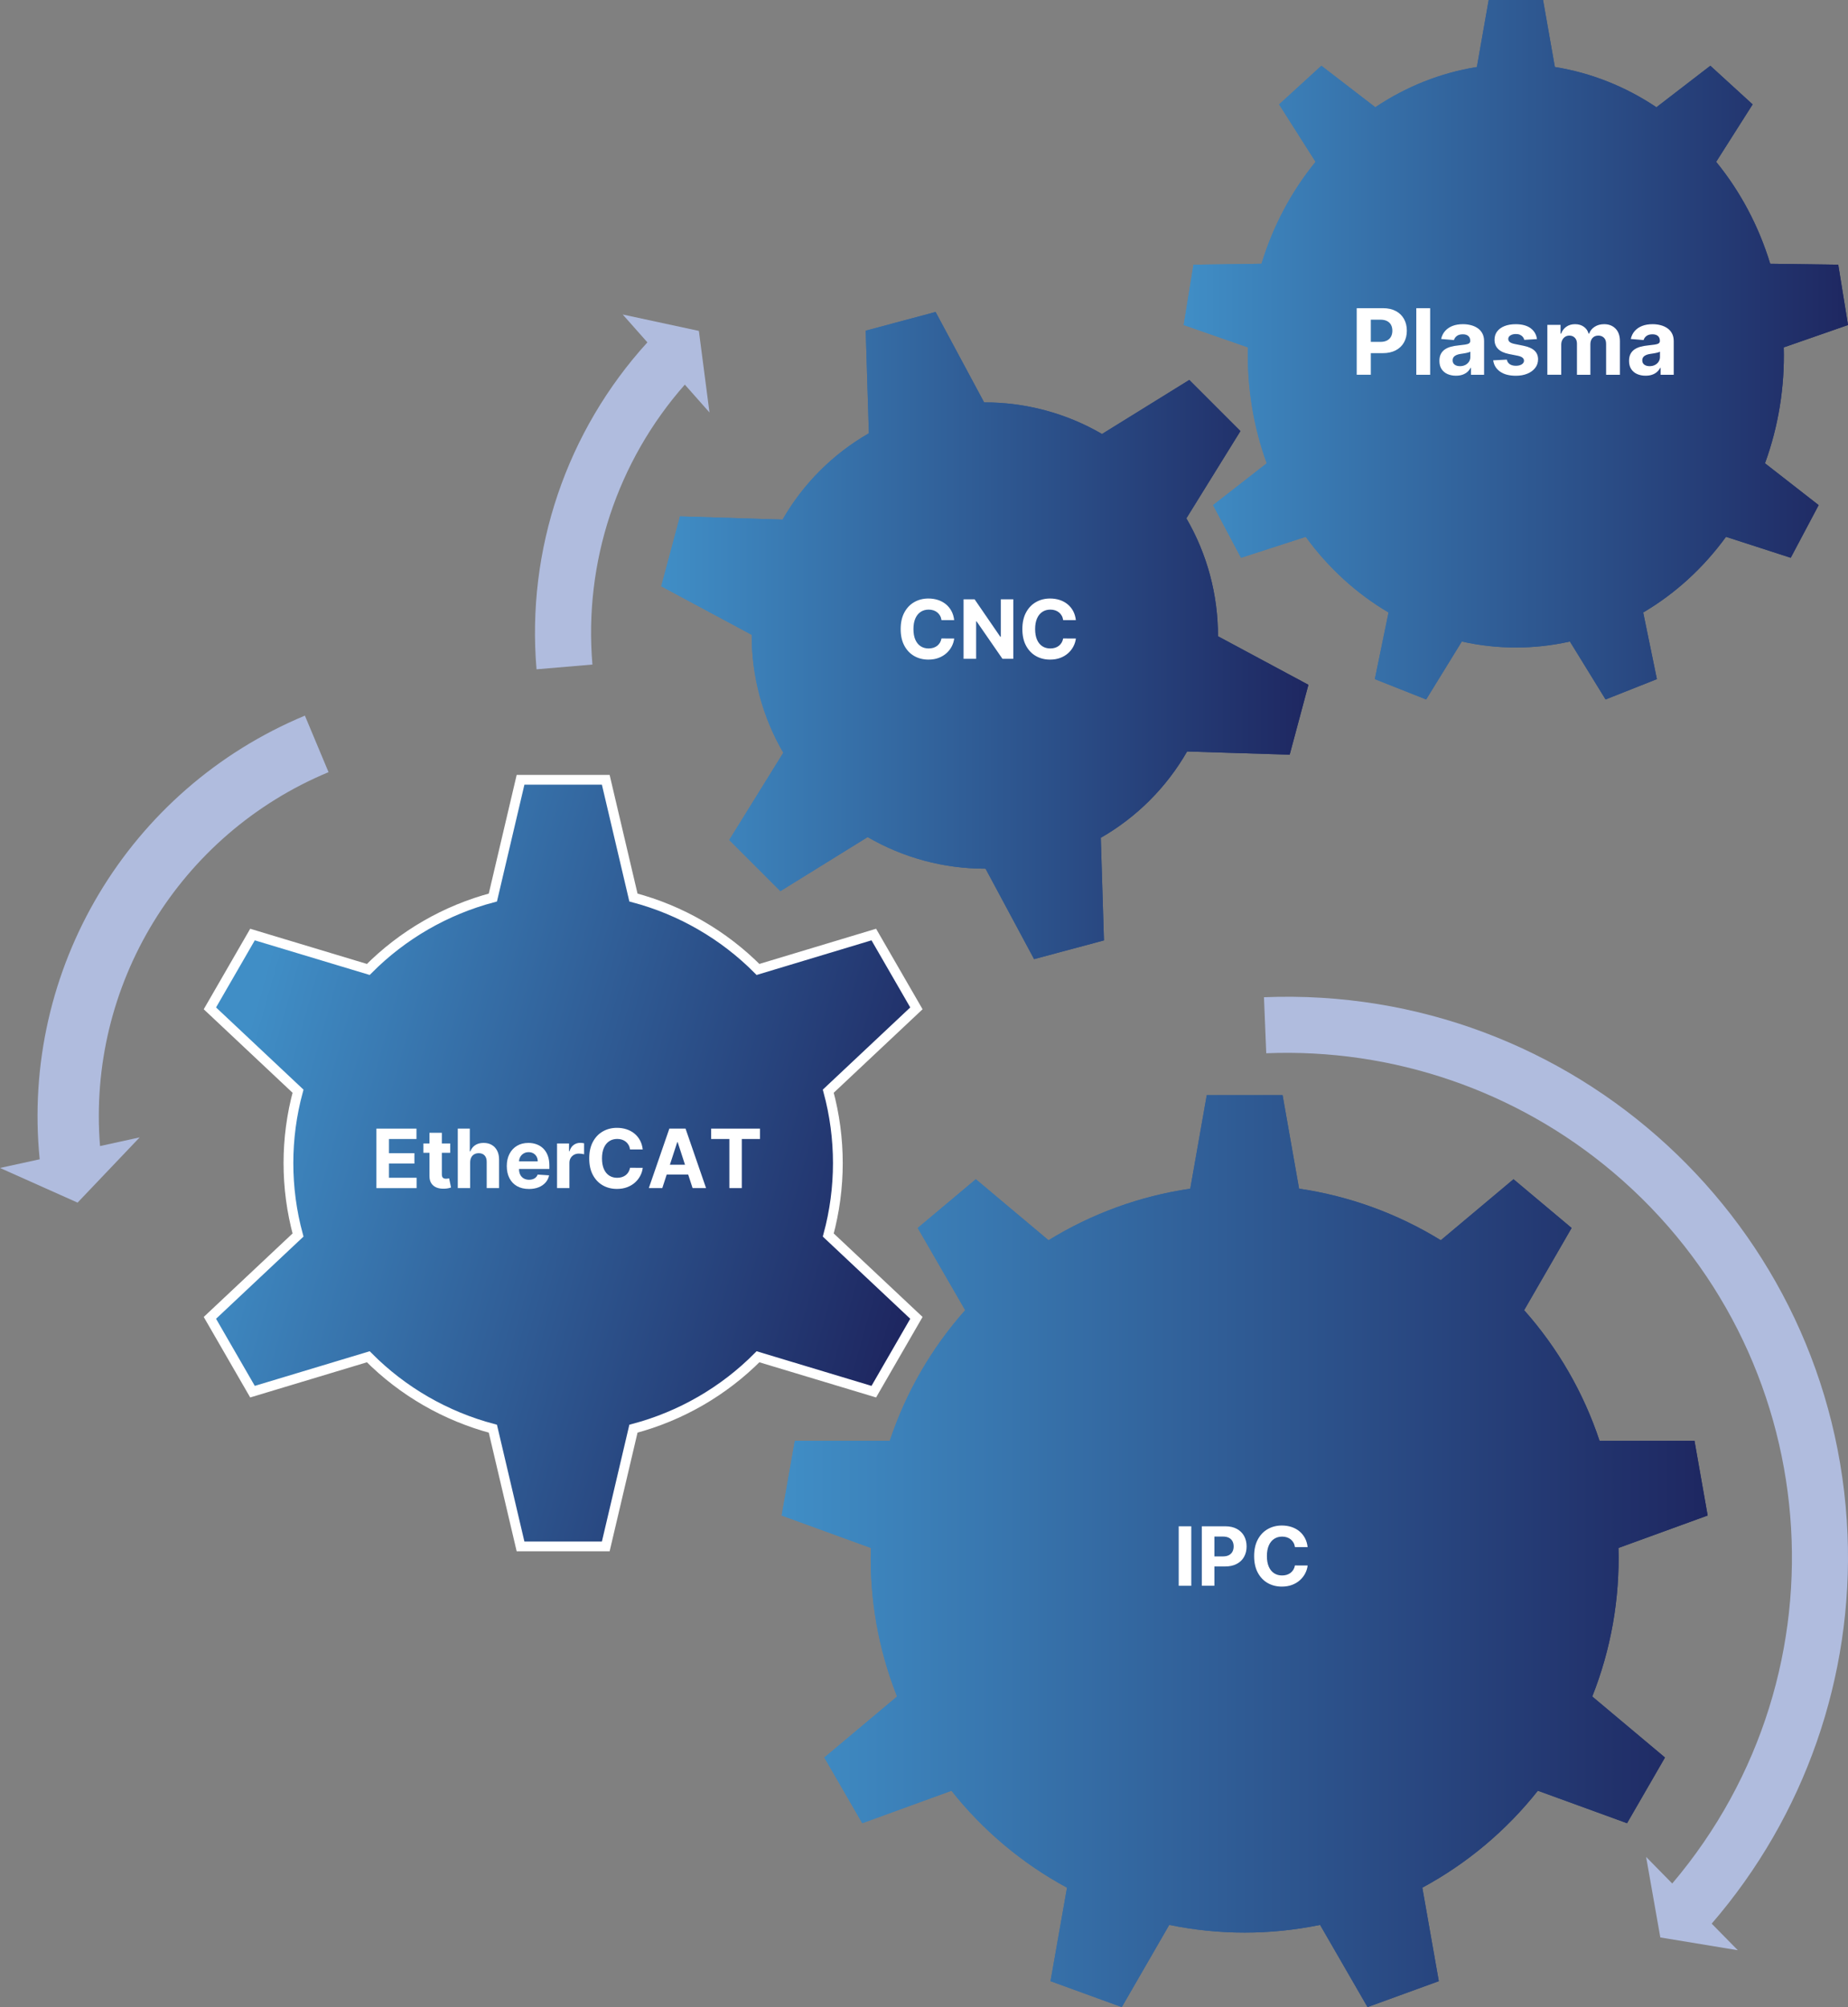 <?xml version="1.0" encoding="UTF-8"?><svg id="b" xmlns="http://www.w3.org/2000/svg" xmlns:xlink="http://www.w3.org/1999/xlink" viewBox="0 0 181.711 197.348"><rect x="0" y="0" width="181.711" height="197.348" fill="#808080" stroke="none"/><defs><linearGradient id="d" x1="116.393" y1="34.387" x2="181.711" y2="34.387" gradientUnits="userSpaceOnUse"><stop offset="0" stop-color="#408ec6"/><stop offset="1" stop-color="#1e2761"/></linearGradient><linearGradient id="e" x1="76.862" y1="152.516" x2="167.91" y2="152.516" xlink:href="#d"/><linearGradient id="f" x1="76.862" y1="152.516" x2="167.91" y2="152.516" xlink:href="#d"/><linearGradient id="g" x1="23.204" y1="105.278" x2="90.061" y2="124.161" xlink:href="#d"/><linearGradient id="h" x1="65.022" y1="62.489" x2="128.653" y2="62.489" xlink:href="#d"/><linearGradient id="i" x1="65.022" y1="62.489" x2="128.653" y2="62.489" xlink:href="#d"/></defs><g id="c"><path d="m162.874,10.546l5.301-4.08,4.158,3.799-3.586,5.647c2.379,2.913,4.187,6.323,5.315,10.023l6.689.093.96,5.928-6.318,2.2c.103,3.896-.525,7.774-1.845,11.397l5.276,4.113-2.745,5.177-6.365-2.06c-2.222,3.056-4.992,5.587-8.142,7.439l1.347,6.552-5.045,2-3.507-5.697c-3.507.786-7.123.786-10.63,0l-3.506,5.697-5.046-2,1.348-6.552c-3.15-1.852-5.921-4.383-8.143-7.439l-6.364,2.06-2.746-5.177,5.277-4.113c-1.32-3.623-1.948-7.501-1.846-11.397l-6.318-2.2.96-5.928,6.689-.093c1.128-3.7,2.936-7.11,5.315-10.023l-3.586-5.647,4.158-3.799,5.301,4.08c3.048-2.044,6.447-3.391,9.989-3.958l1.161-6.588h5.344l1.162,6.588c3.541.567,6.94,1.914,9.988,3.958Z" style="fill:url(#d); fill-rule:evenodd;"/><path d="m162.874,10.546l5.301-4.08,4.158,3.799-3.586,5.647c2.379,2.913,4.187,6.323,5.315,10.023l6.689.093.96,5.928-6.318,2.2c.103,3.896-.525,7.774-1.845,11.397l5.276,4.113-2.745,5.177-6.365-2.06c-2.222,3.056-4.992,5.587-8.142,7.439l1.347,6.552-5.045,2-3.507-5.697c-3.507.786-7.123.786-10.63,0l-3.506,5.697-5.046-2,1.348-6.552c-3.15-1.852-5.921-4.383-8.143-7.439l-6.364,2.06-2.746-5.177,5.277-4.113c-1.32-3.623-1.948-7.501-1.846-11.397l-6.318-2.2.96-5.928,6.689-.093c1.128-3.7,2.936-7.11,5.315-10.023l-3.586-5.647,4.158-3.799,5.301,4.08c3.048-2.044,6.447-3.391,9.989-3.958l1.161-6.588h5.344l1.162,6.588c3.541.567,6.94,1.914,9.988,3.958Z" style="fill:url(#d);"/><path d="m141.671,121.948l7.15-6,5.712,4.793-4.667,8.083c3.318,3.733,5.841,8.104,7.415,12.844h9.334l1.295,7.343-8.771,3.192c.142,4.993-.734,9.963-2.575,14.606l7.15,5.999-3.729,6.458-8.77-3.193c-3.1,3.916-6.966,7.16-11.361,9.533l1.621,9.192-7.007,2.55-4.667-8.083c-4.892,1.007-9.938,1.007-14.831,0l-4.666,8.083-7.007-2.55,1.621-9.192c-4.395-2.373-8.261-5.617-11.361-9.533l-8.771,3.193-3.728-6.458,7.15-5.999c-1.841-4.643-2.718-9.613-2.575-14.606l-8.771-3.192,1.295-7.343h9.333c1.574-4.74,4.097-9.111,7.416-12.844l-4.667-8.083,5.712-4.793,7.15,6c4.252-2.62,8.994-4.346,13.936-5.072l1.621-9.192h7.456l1.621,9.192c4.941.726,9.683,2.452,13.936,5.072Z" style="fill:url(#e); fill-rule:evenodd;"/><path d="m141.671,121.948l7.15-6,5.712,4.793-4.667,8.083c3.318,3.733,5.841,8.104,7.415,12.844h9.334l1.295,7.343-8.771,3.192c.142,4.993-.734,9.963-2.575,14.606l7.15,5.999-3.729,6.458-8.77-3.193c-3.1,3.916-6.966,7.16-11.361,9.533l1.621,9.192-7.007,2.55-4.667-8.083c-4.892,1.007-9.938,1.007-14.831,0l-4.666,8.083-7.007-2.55,1.621-9.192c-4.395-2.373-8.261-5.617-11.361-9.533l-8.771,3.193-3.728-6.458,7.15-5.999c-1.841-4.643-2.718-9.613-2.575-14.606l-8.771-3.192,1.295-7.343h9.333c1.574-4.74,4.097-9.111,7.416-12.844l-4.667-8.083,5.712-4.793,7.15,6c4.252-2.62,8.994-4.346,13.936-5.072l1.621-9.192h7.456l1.621,9.192c4.941.726,9.683,2.452,13.936,5.072Z" style="fill:url(#f);"/><path d="m133.404,36.849v-6.546h2.582c.496,0,.919.095,1.269.283s.616.449.801.783c.185.333.276.718.276,1.152s-.094.818-.281,1.15-.459.591-.813.776-.783.278-1.286.278h-1.646v-1.109h1.423c.267,0,.486-.046.66-.139.173-.093.304-.222.39-.387s.129-.355.129-.57c0-.218-.043-.408-.129-.57-.086-.163-.217-.29-.392-.381s-.396-.136-.665-.136h-.933v5.414h-1.384Z" style="fill:#fff;"/><path d="m140.624,30.304v6.546h-1.362v-6.546h1.362Z" style="fill:#fff;"/><path d="m143.164,36.942c-.313,0-.593-.055-.838-.165-.245-.109-.438-.272-.58-.488-.142-.217-.212-.486-.212-.811,0-.272.05-.502.15-.688.1-.185.236-.334.408-.447.173-.112.369-.198.59-.256s.452-.098.695-.121c.285-.03.516-.058.69-.085.175-.026.302-.066.38-.119.079-.054.119-.133.119-.237v-.019c0-.203-.063-.359-.19-.47-.127-.111-.307-.167-.539-.167-.245,0-.439.055-.585.162-.145.107-.24.242-.287.404l-1.26-.103c.064-.298.19-.557.378-.775.188-.218.43-.387.727-.505.298-.118.642-.177,1.034-.177.272,0,.534.031.784.096.251.063.474.163.668.297.195.135.35.307.462.517.113.21.17.461.17.752v3.312h-1.291v-.681h-.039c-.078.153-.184.288-.316.404-.132.116-.291.207-.476.271-.186.065-.399.098-.643.098Zm.39-.939c.2,0,.377-.04.53-.12s.274-.188.361-.324c.088-.137.131-.291.131-.464v-.521c-.042.027-.101.053-.174.075s-.156.042-.248.061c-.091.018-.183.034-.274.048s-.175.026-.249.037c-.16.023-.3.061-.419.111-.119.052-.212.12-.278.206-.065.087-.099.193-.099.321,0,.186.067.327.203.424.135.097.307.146.516.146Z" style="fill:#fff;"/><path d="m151.124,33.341l-1.246.076c-.021-.106-.067-.203-.138-.289s-.163-.155-.276-.208c-.114-.052-.25-.078-.408-.078-.211,0-.389.044-.533.133-.145.088-.218.206-.218.353,0,.117.047.217.141.298s.255.146.483.194l.888.18c.478.098.833.256,1.067.473.234.218.352.503.352.856,0,.322-.094.604-.282.847-.188.243-.446.433-.773.567-.327.136-.704.203-1.13.203-.65,0-1.167-.136-1.552-.407s-.61-.642-.676-1.11l1.339-.07c.041.198.139.349.294.452s.354.154.598.154c.239,0,.431-.046.577-.139.146-.093.22-.213.222-.359-.002-.124-.054-.226-.156-.306-.103-.079-.26-.141-.473-.184l-.851-.169c-.479-.096-.836-.263-1.069-.499s-.35-.538-.35-.904c0-.315.086-.587.257-.815.172-.228.414-.403.726-.527.312-.123.679-.185,1.099-.185.619,0,1.108.131,1.465.393.357.263.565.619.625,1.071Z" style="fill:#fff;"/><path d="m152.149,36.849v-4.909h1.298v.866h.058c.103-.288.272-.515.512-.681.238-.166.523-.249.856-.249.336,0,.623.083.859.251.236.167.395.394.473.679h.052c.1-.281.281-.507.545-.676.263-.17.574-.254.935-.254.458,0,.83.146,1.117.436.286.291.43.703.43,1.235v3.302h-1.358v-3.033c0-.272-.072-.478-.217-.613-.146-.137-.326-.205-.544-.205-.247,0-.439.079-.578.235s-.208.362-.208.618v2.998h-1.319v-3.062c0-.241-.069-.433-.207-.575-.137-.144-.317-.215-.541-.215-.151,0-.287.038-.408.114-.12.075-.215.181-.285.316-.07.135-.105.293-.105.475v2.946h-1.362Z" style="fill:#fff;"/><path d="m161.811,36.942c-.313,0-.593-.055-.838-.165-.245-.109-.438-.272-.58-.488-.142-.217-.212-.486-.212-.811,0-.272.05-.502.15-.688.1-.185.236-.334.408-.447.173-.112.369-.198.59-.256s.452-.098.695-.121c.285-.03.516-.058.69-.085.175-.026.302-.066.38-.119.079-.054.119-.133.119-.237v-.019c0-.203-.063-.359-.19-.47-.127-.111-.307-.167-.539-.167-.245,0-.439.055-.585.162-.145.107-.24.242-.287.404l-1.26-.103c.064-.298.19-.557.378-.775.188-.218.43-.387.727-.505.298-.118.642-.177,1.034-.177.272,0,.534.031.784.096.251.063.474.163.668.297.195.135.35.307.462.517.113.21.17.461.17.752v3.312h-1.291v-.681h-.039c-.078.153-.184.288-.316.404-.132.116-.291.207-.476.271-.186.065-.399.098-.643.098Zm.39-.939c.2,0,.377-.04.53-.12s.274-.188.361-.324c.088-.137.131-.291.131-.464v-.521c-.042.027-.101.053-.174.075s-.156.042-.248.061c-.091.018-.183.034-.274.048s-.175.026-.249.037c-.16.023-.3.061-.419.111-.119.052-.212.12-.278.206-.065.087-.099.193-.099.321,0,.186.067.327.203.424.135.097.307.146.516.146Z" style="fill:#fff;"/><path d="m117.137,150.073v5.848h-1.236v-5.848h1.236Z" style="fill:#fff;"/><path d="m118.172,155.921v-5.848h2.308c.443,0,.821.085,1.133.253.312.169.551.401.716.699.164.298.247.642.247,1.029,0,.389-.084.731-.252,1.028-.167.297-.409.528-.727.693-.316.166-.699.249-1.148.249h-1.471v-.991h1.271c.238,0,.435-.041.59-.124.154-.083.271-.198.348-.346s.116-.317.116-.51c0-.193-.039-.363-.116-.509-.077-.146-.193-.26-.35-.34-.156-.081-.354-.122-.594-.122h-.834v4.837h-1.236Z" style="fill:#fff;"/><path d="m128.58,152.121h-1.25c-.023-.162-.069-.307-.14-.433-.071-.127-.161-.234-.271-.324s-.237-.158-.381-.206c-.145-.047-.3-.071-.467-.071-.303,0-.566.075-.791.225s-.399.366-.522.65c-.124.285-.186.63-.186,1.035,0,.417.062.768.187,1.051.125.284.3.498.524.643s.484.217.779.217c.165,0,.319-.021.461-.065s.268-.108.378-.192c.11-.085.202-.188.275-.311.073-.121.125-.261.153-.417l1.25.006c-.032.269-.112.527-.241.775-.128.248-.301.471-.517.665-.216.195-.473.35-.771.463s-.635.17-1.01.17c-.521,0-.987-.118-1.397-.354-.41-.235-.733-.577-.971-1.024s-.355-.989-.355-1.625c0-.638.12-1.18.36-1.627.239-.447.564-.789.976-1.023.411-.235.874-.353,1.388-.353.339,0,.653.047.944.143.29.095.547.233.771.415s.408.404.55.667.232.563.272.902Z" style="fill:#fff;"/><path d="m74.533,95.321l11.386-3.432,4.19,7.257-8.666,8.145c1.256,4.63,1.256,9.512,0,14.143l8.666,8.145-4.19,7.257-11.386-3.432c-3.382,3.404-7.611,5.844-12.248,7.072l-2.722,11.577h-8.379l-2.722-11.577c-4.638-1.229-8.866-3.668-12.249-7.072l-11.386,3.432-4.189-7.257,8.665-8.145c-1.256-4.63-1.256-9.512,0-14.143l-8.665-8.145,4.189-7.257,11.386,3.432c3.383-3.403,7.611-5.844,12.249-7.071l2.722-11.577h8.379l2.722,11.577c4.637,1.227,8.866,3.668,12.248,7.071Z" style="fill:url(#g); fill-rule:evenodd;"/><path d="m74.533,95.321l11.386-3.432,4.19,7.257-8.666,8.145c1.256,4.63,1.256,9.512,0,14.143l8.666,8.145-4.19,7.257-11.386-3.432c-3.382,3.404-7.611,5.844-12.248,7.072l-2.722,11.577h-8.379l-2.722-11.577c-4.638-1.229-8.866-3.668-12.249-7.072l-11.386,3.432-4.189-7.257,8.665-8.145c-1.256-4.63-1.256-9.512,0-14.143l-8.665-8.145,4.189-7.257,11.386,3.432c3.383-3.403,7.611-5.844,12.249-7.071l2.722-11.577h8.379l2.722,11.577c4.637,1.227,8.866,3.668,12.248,7.071Z" style="fill:none; stroke:#fff; stroke-miterlimit:8; stroke-width:.96px;"/><path d="m108.36,42.672l8.58-5.314,5.028,5.028-5.314,8.58c2.047,3.52,3.119,7.522,3.107,11.594l8.892,4.773-1.841,6.869-10.087-.312c-2.025,3.533-4.955,6.462-8.487,8.487l.312,10.087-6.869,1.841-4.773-8.892c-4.072.012-8.074-1.06-11.594-3.107l-8.58,5.314-5.028-5.028,5.314-8.58c-2.047-3.52-3.119-7.522-3.106-11.593l-8.892-4.774,1.84-6.869,10.087.312c2.026-3.532,4.955-6.461,8.487-8.486l-.312-10.088,6.869-1.84,4.774,8.892c4.071-.013,8.073,1.059,11.593,3.106Z" style="fill:url(#h); fill-rule:evenodd;"/><path d="m108.36,42.672l8.58-5.314,5.028,5.028-5.314,8.58c2.047,3.52,3.119,7.522,3.107,11.594l8.892,4.773-1.841,6.869-10.087-.312c-2.025,3.533-4.955,6.462-8.487,8.487l.312,10.087-6.869,1.841-4.773-8.892c-4.072.012-8.074-1.06-11.594-3.107l-8.58,5.314-5.028-5.028,5.314-8.58c-2.047-3.52-3.119-7.522-3.106-11.593l-8.892-4.774,1.84-6.869,10.087.312c2.026-3.532,4.955-6.461,8.487-8.486l-.312-10.088,6.869-1.84,4.774,8.892c4.071-.013,8.073,1.059,11.593,3.106Z" style="fill:url(#i);"/><path d="m37.011,116.82v-5.848h3.94v1.02h-2.704v1.394h2.501v1.02h-2.501v1.396h2.716v1.02h-3.952Z" style="fill:#fff;"/><path d="m44.271,112.434v.914h-2.642v-.914h2.642Zm-2.042-1.051h1.217v4.089c0,.112.017.199.051.262.034.062.083.104.145.13.062.024.134.037.216.037.057,0,.114-.006.171-.016.058-.011.101-.019.132-.024l.19.904c-.061.02-.146.042-.257.067s-.244.042-.402.047c-.293.012-.55-.027-.77-.116-.22-.09-.391-.229-.513-.417-.121-.188-.182-.427-.18-.714v-4.249Z" style="fill:#fff;"/><path d="m46.229,114.285v2.535h-1.216v-5.848h1.182v2.236h.052c.099-.259.259-.463.479-.61s.498-.221.831-.221c.305,0,.57.066.798.198.228.133.404.321.531.568.127.246.188.541.187.884v2.792h-1.216v-2.575c.002-.271-.066-.48-.204-.631s-.331-.226-.578-.226c-.166,0-.312.035-.438.105s-.226.173-.297.307c-.071.135-.108.296-.11.484Z" style="fill:#fff;"/><path d="m52.007,116.906c-.451,0-.84-.092-1.164-.275s-.574-.445-.749-.782c-.176-.338-.263-.738-.263-1.201,0-.451.087-.847.263-1.188.175-.341.422-.606.74-.797.319-.19.693-.285,1.124-.285.289,0,.559.046.81.139.25.092.469.23.656.415s.334.416.438.695c.104.278.157.604.157.978v.334h-3.703v-.754h2.558c0-.175-.038-.33-.114-.465s-.181-.241-.315-.318c-.134-.077-.289-.115-.467-.115-.185,0-.348.042-.489.127-.142.084-.253.197-.333.34-.08.142-.12.299-.122.472v.717c0,.217.04.404.121.562s.195.28.344.365c.148.086.324.129.528.129.135,0,.259-.019.371-.057s.209-.096.288-.172c.08-.076.142-.169.184-.279l1.124.074c-.057.27-.173.506-.35.706-.176.201-.402.357-.68.469-.276.111-.596.167-.957.167Z" style="fill:#fff;"/><path d="m54.773,116.82v-4.386h1.179v.766h.046c.08-.272.215-.479.402-.618.188-.14.406-.21.651-.21.061,0,.127.004.197.012.07.007.132.018.186.031v1.079c-.058-.018-.137-.032-.237-.046-.101-.013-.193-.02-.276-.02-.18,0-.339.038-.479.115s-.25.185-.331.321-.122.295-.122.474v2.481h-1.216Z" style="fill:#fff;"/><path d="m63.201,113.02h-1.25c-.023-.162-.069-.307-.14-.433-.071-.127-.161-.234-.271-.324s-.237-.158-.381-.206c-.145-.047-.3-.071-.467-.071-.303,0-.566.075-.791.225s-.399.366-.522.65c-.124.285-.186.63-.186,1.035,0,.417.062.768.187,1.051.125.284.3.498.524.643s.484.217.779.217c.165,0,.319-.021.461-.065s.268-.108.378-.192c.11-.085.202-.188.275-.311.073-.121.125-.261.153-.417l1.25.006c-.032.269-.112.527-.241.775-.128.248-.301.471-.517.665-.216.195-.473.35-.771.463s-.635.17-1.01.17c-.521,0-.987-.118-1.397-.354-.41-.235-.733-.577-.971-1.024s-.355-.989-.355-1.625c0-.638.12-1.18.36-1.627.239-.447.564-.789.976-1.023.411-.235.874-.353,1.388-.353.339,0,.653.047.944.143.29.095.547.233.771.415s.408.404.55.667.232.563.272.902Z" style="fill:#fff;"/><path d="m65.121,116.82h-1.324l2.019-5.848h1.593l2.016,5.848h-1.324l-1.465-4.511h-.046l-1.468,4.511Zm-.082-2.299h3.129v.966h-3.129v-.966Z" style="fill:#fff;"/><path d="m69.927,111.992v-1.02h4.803v1.02h-1.79v4.828h-1.223v-4.828h-1.79Z" style="fill:#fff;"/><path d="m93.825,60.974h-1.25c-.023-.162-.069-.307-.14-.433-.071-.127-.161-.234-.271-.324s-.237-.158-.381-.206c-.145-.047-.3-.071-.467-.071-.303,0-.566.075-.791.225s-.399.366-.522.65c-.124.285-.186.63-.186,1.035,0,.417.062.768.187,1.051.125.284.3.498.524.643s.484.217.779.217c.165,0,.319-.021.461-.065s.268-.108.378-.192c.11-.085.202-.188.275-.311.073-.121.125-.261.153-.417l1.25.006c-.032.269-.112.527-.241.775-.128.248-.301.471-.517.665-.216.195-.473.35-.771.463s-.635.17-1.01.17c-.521,0-.987-.118-1.397-.354-.41-.235-.733-.577-.971-1.024s-.355-.989-.355-1.625c0-.638.12-1.18.36-1.627.239-.447.564-.789.976-1.023.411-.235.874-.353,1.388-.353.339,0,.653.047.944.143.29.095.547.233.771.415s.408.404.55.667.232.563.272.902Z" style="fill:#fff;"/><path d="m99.636,58.927v5.848h-1.068l-2.544-3.681h-.043v3.681h-1.236v-5.848h1.085l2.524,3.678h.052v-3.678h1.23Z" style="fill:#fff;"/><path d="m105.79,60.974h-1.25c-.023-.162-.069-.307-.14-.433-.071-.127-.161-.234-.271-.324s-.237-.158-.381-.206c-.145-.047-.3-.071-.467-.071-.303,0-.566.075-.791.225s-.399.366-.522.65c-.124.285-.186.63-.186,1.035,0,.417.062.768.187,1.051.125.284.3.498.524.643s.484.217.779.217c.165,0,.319-.021.461-.065s.268-.108.378-.192c.11-.085.202-.188.275-.311.073-.121.125-.261.153-.417l1.25.006c-.032.269-.112.527-.241.775-.128.248-.301.471-.517.665-.216.195-.473.35-.771.463s-.635.17-1.01.17c-.521,0-.987-.118-1.397-.354-.41-.235-.733-.577-.971-1.024s-.355-.989-.355-1.625c0-.638.12-1.18.36-1.627.239-.447.564-.789.976-1.023.411-.235.874-.353,1.388-.353.339,0,.653.047.944.143.29.095.547.233.771.415s.408.404.55.667.232.563.272.902Z" style="fill:#fff;"/><path d="m124.284,98.052c30.453-1.237,56.143,22.421,57.381,52.841.569,13.981-4.206,27.655-13.357,38.249l2.569,2.614-7.62-1.257-1.397-7.916,2.569,2.613c17.73-20.908,15.133-52.213-5.8-69.922-9.502-8.038-21.679-12.218-34.121-11.713l-.224-5.509Z" style="fill:#b0bcde; fill-rule:evenodd;"/><path d="m52.756,65.809c-1.001-11.766,2.95-23.417,10.901-32.147l-2.427-2.739,7.489,1.614,1.043,8.018-2.424-2.737c-6.658,7.55-9.94,17.493-9.087,27.524l-5.495.467Z" style="fill:#b0bcde; fill-rule:evenodd;"/><path d="m29.979,70.363l2.326,5.559c-14.677,6.11-23.746,20.949-22.469,36.764l3.898-.853-6.106,6.414-7.628-3.408,3.903-.853c-1.868-18.682,8.717-36.388,26.076-43.622Z" style="fill:#b0bcde; fill-rule:evenodd;"/></g></svg>